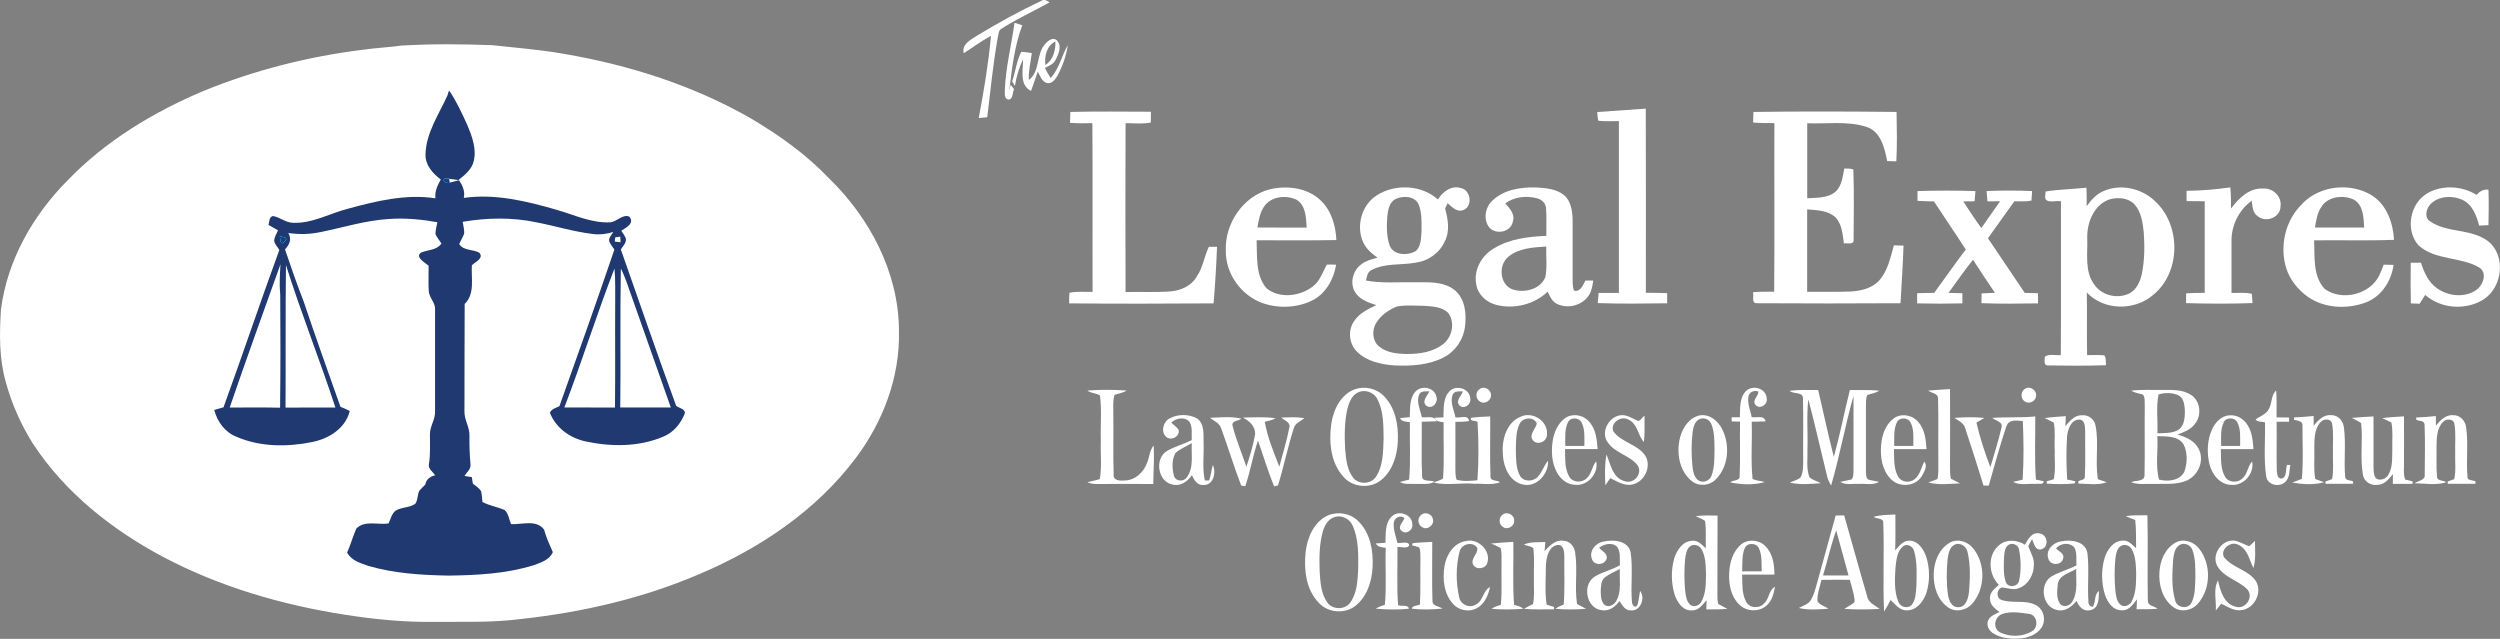<?xml version="1.0" encoding="UTF-8"?>
<svg id="Capa_2" data-name="Capa 2" xmlns="http://www.w3.org/2000/svg" viewBox="0 0 340.34 86.97">
  <rect x="0" y="0" width="340.34" height="86.97" fill="#808080" stroke="none"/>
  <defs>
    <style>
      .cls-1 {
        fill: #004a8c;
      }

      .cls-1, .cls-2, .cls-3 {
        stroke-width: 0px;
      }

      .cls-2 {
        fill: #203970;
      }

      .cls-3 {
        fill: #fff;
      }
    </style>
  </defs>
  <g id="Capa_1-2" data-name="Capa 1">
    <g>
      <g>
        <path class="cls-3" d="M141.75.13c-3,1.4-5.91,3.01-8.74,4.72-.85.57-2.12,1.15-1.81,2.4,1.23-.8,2.42-1.67,3.71-2.38-.35,3.76-.96,7.49-1.67,11.2.38-.03.78-.07,1.16-.11.43-3.63.8-7.26,1.43-10.86.12-.4.07-.96.51-1.19,2.09-1.36,4.38-2.37,6.55-3.59-.35-.21-.73-.51-1.13-.2Z"/>
        <path class="cls-3" d="M137.4,12.33c.36-3,.7-6.05,1.77-8.89-.36-.11-.71-.23-1.06-.34-.42,3.08-1.21,6.11-1.32,9.22.02.47-.11,1.19.56,1.24.61-.11.45-1,.71-1.41-.16-.2-.32-.4-.47-.61l-.19.79Z"/>
        <path class="cls-3" d="M143.03,10.61c-.29-.44-.55-.9-.78-1.36.55-.28,1.2-.53,1.47-1.13.41-.78.9-1.95.12-2.66-.5-.43-1.12.07-1.48.44-1.35,1.37-.72,3.83-2.3,4.99-.06-1.24.25-2.45.41-3.67-.48-.07-.96-.15-1.44-.16-.65,1.26-.78,2.7-1.24,4.02.12.21.25.41.38.61.19-1.25.56-2.48,1.11-3.63.01,1.46-.55,3.5,1.08,4.32.32-.87.61-1.75.92-2.63.32.57.53,1.31,1.21,1.55.69.18,1.15-.47,1.46-.98.7-1.29,1.2-2.7,1.41-4.16-.85,1.45-1.16,3.19-2.32,4.45ZM143.68,5.64c.03,1.2-.29,2.54-1.37,3.21-.13-1.23.18-2.62,1.37-3.21Z"/>
      </g>
      <path class="cls-3" d="M238.74,15.24c6.48-.09,12.97-.07,19.45,0,.04,2.24.09,4.48-.03,6.72-.42,0-.84-.02-1.25-.03-.35-1.79-.86-4.04-2.84-4.67-2.6-.82-5.36-.37-8.04-.48,0,3.4,0,6.8,0,10.21,1.3-.08,2.77,0,3.84-.88.89-.8.98-2.08,1.21-3.18.4.05.85-.03,1.23.16.11,3.19.05,6.4.03,9.59.04.7-.91.36-1.32.47-.17-1.24-.24-2.66-1.19-3.6-1.04-.92-2.5-.93-3.81-1.05,0,3.74,0,7.48,0,11.22,1.94-.02,3.89.04,5.83-.03,1.44-.07,3.01-.41,4.01-1.55,1.16-1.32,1.5-3.1,1.97-4.75.43.02.87.03,1.31.05-.09,2.61-.26,5.22-.41,7.84-6.52.04-13.03.04-19.55,0-.8.05-.38-1.02-.53-1.5.96-.08,1.92-.08,2.88-.06.07-7.65,0-15.31.03-22.96-.97,0-1.93,0-2.9-.08.01-.49.03-.98.05-1.47Z"/>
      <g>
        <path class="cls-3" d="M224.06,39.87c0-8.36.02-16.72-.01-25.08-2.2.15-4.41.32-6.61.46.03.4.05.8.15,1.19.93.1,1.86.04,2.8.05,0,7.8,0,15.59,0,23.39h-2.76c-.05.46-.09.92-.12,1.38,3.15.12,6.3.06,9.45.03,0-.46,0-.92,0-1.38-.97-.04-1.93-.05-2.9-.05Z"/>
        <path class="cls-3" d="M162.93,37.65c-.72,1.24-2.13,1.89-3.51,2.01-2.06.18-4.13.03-6.19.1-.03-7.66-.03-15.33,0-22.99,1.14-.01,2.3.14,3.43-.09.03-.49.02-.98.02-1.47-3.65-.01-7.31-.06-10.97.03-.02.49-.03.98-.04,1.48,1.01.08,2.03.07,3.04.05.06,7.65,0,15.3.03,22.96-1.05.03-2.12-.08-3.15.12-.05.48-.04.97-.04,1.45,6.55.06,13.11.04,19.66,0,.22-2.56.37-5.13.47-7.7-.37-.01-.74-.01-1.11,0-.64,1.31-.8,2.83-1.65,4.04Z"/>
        <path class="cls-3" d="M181.93,32.69c-.09-1.96-.67-4.02-2.14-5.41-1.8-1.73-4.57-2.06-6.92-1.51-3.64.93-6.15,4.67-5.99,8.37-.05,3.11,2.06,6.05,4.96,7.11,2.16.76,4.65.68,6.73-.31,1.89-.91,2.98-2.89,3.33-4.9-.42-.03-.84-.03-1.26-.02-.61,1.03-.93,2.29-1.97,3.01-1.72,1.33-4.52,1.65-6.25.21-1.54-1.78-1.25-4.34-1.35-6.53,3.62-.01,7.24.04,10.86-.03ZM171.17,30.97c.2-1.03.36-2.14,1.02-2.99.97-1.26,2.89-1.44,4.27-.81,1.33.75,1.33,2.47,1.43,3.81-2.24,0-4.48.01-6.72-.01Z"/>
        <path class="cls-3" d="M198.98,25.64c-1.33-.5-2.57.44-3.23,1.52-2.21-2.01-5.8-2.16-8.29-.59-2.08,1.3-2.89,4.17-1.89,6.39.4.9,1.17,1.57,1.96,2.12-.82.21-1.67.44-2.33,1-1.12.9-1.49,2.72-.59,3.89.66.89,1.75,1.24,2.76,1.57-1.14.54-2.37,1.12-3.06,2.23-.84,1.25-.65,3.05.42,4.1,1.33,1.34,3.31,1.75,5.13,1.88,2.27.1,4.66-.04,6.71-1.11,1.58-.82,2.67-2.44,2.87-4.2.22-1.73.02-3.8-1.44-4.97-1.58-1.23-3.69-1.03-5.57-1.04-2.16-.05-4.34.17-6.47-.24.13-.53.19-1.2.78-1.44,1.86-.97,4.03-.62,6.03-1,1.67-.23,3.2-1.3,3.9-2.86.74-1.41.46-3.04.06-4.5.09-.18.26-.55.34-.73.6.52,1.31,1.32,2.2.91,1.23-.53.96-2.6-.3-2.95ZM190.23,41.72c1.2-.23,2.43-.09,3.65-.09,1.13.09,2.44.12,3.28.98.94,1.27.56,3.24-.66,4.2-1.37,1.11-3.2,1.38-4.91,1.38-1.34-.01-2.8-.15-3.87-1.04-.92-.77-.97-2.2-.38-3.18.65-1.07,1.74-1.81,2.88-2.27ZM193.53,31.27c-.08.98,0,2.17-.78,2.9-1.09.65-3,.63-3.56-.72-.44-1.24-.42-2.59-.34-3.89.09-.89.24-1.98,1.11-2.46.99-.47,2.55-.45,3.13.64.48,1.1.44,2.34.43,3.52Z"/>
        <path class="cls-3" d="M214.27,39.57c-.19-.54-.18-1.12-.18-1.69.01-2.6,0-5.19,0-7.79-.01-1.24-.17-2.65-1.16-3.52-1.06-.86-2.51-.98-3.82-1.05-2.09-.06-4.4.29-5.96,1.81-.97.9-1.26,2.58-.4,3.64.92,1.06,2.98.61,3.21-.84.31-.98-.45-1.77-1.04-2.45,1.26-.9,2.91-1.08,4.38-.67.61.17,1.15.68,1.17,1.34.1,1.25.02,2.5.04,3.76-2.46.1-5.04.4-7.17,1.73-1.66.97-2.75,2.94-2.37,4.87.21,1.4,1.41,2.47,2.74,2.8,2.43.61,5.17-.06,6.99-1.81.28.62.57,1.32,1.22,1.65,1.48.76,3.51.24,4.4-1.18.39-.59.47-1.3.58-1.98-.36,0-.71,0-1.07,0-.34.61-.65,1.59-1.55,1.38ZM210.38,37.71c-.67,1.71-2.93,2.24-4.54,1.66-1.7-.7-1.87-3.28-.52-4.4,1.43-1.21,3.4-1.29,5.18-1.41-.04,1.38.15,2.79-.12,4.16Z"/>
      </g>
      <path class="cls-3" d="M278.49,26.07c1.83-.29,3.7-.32,5.55-.52.03.84.05,1.68.03,2.51.6-.81,1.29-1.61,2.24-2.02,2.33-1.07,5.23-.42,7.05,1.33,3.55,3.24,3.57,9.63-.18,12.73-2.51,2.24-6.75,2.22-9.09-.28.05,2.84-.02,5.69.04,8.53.78,0,1.56-.06,2.34.03.3.38.16.9.24,1.34-2.63.09-5.26.07-7.89.03-.67.05-.45-.82-.43-1.21.61-.39,1.45-.13,2.16-.2.05-6.98,0-13.96.02-20.94-.71-.15-2.29.44-2.14-.74l.05-.61ZM287.28,27.11c-2.19.68-3.19,3.16-3.13,5.3.08,2.12-.4,4.54.98,6.36,1.02,1.47,3.13,1.95,4.73,1.19,1.01-.52,1.5-1.64,1.73-2.7.37-1.86.39-3.78.25-5.66-.14-1.31-.34-2.74-1.24-3.76-.83-.9-2.19-1.02-3.32-.72Z"/>
      <g>
        <path class="cls-3" d="M297.66,25.98c2-.02,3.99-.19,5.97-.47.09.96.09,1.92.09,2.88,1.05-1.4,2.5-2.85,4.41-2.72,1.32-.08,2.53,1.09,2.33,2.44,0,1.5-1.98,2.25-3.08,1.34-.73-.45-.74-1.37-.83-2.12-1.71,1.2-2.76,3.29-2.76,5.38,0,2.39,0,4.78,0,7.17.92.03,1.86-.11,2.76.12.05.42.07.84.1,1.26-3.01.11-6.04.09-9.05.01,0-.45,0-.9.01-1.34.84-.05,1.68-.06,2.53-.06,0-4.16,0-8.31,0-12.47-.82,0-1.65,0-2.47-.02,0-.47,0-.94,0-1.42Z"/>
        <path class="cls-3" d="M313.47,27.68c2.4-2.44,6.51-2.86,9.41-1.09,2.04,1.28,2.91,3.76,3.03,6.06-3.62.14-7.25.02-10.88.07.11,2.2-.2,4.83,1.42,6.59,2.3,1.73,6.16.81,7.44-1.79.24-.48.42-.99.62-1.49.44,0,.89.01,1.34.03-.29,2.2-1.66,4.32-3.79,5.12-2.54.94-5.6.81-7.86-.76-1.35-.95-2.45-2.31-2.96-3.9-.95-3.05-.11-6.63,2.24-8.82ZM316.1,28.06c-.63.84-.78,1.91-.95,2.92,2.23.01,4.47,0,6.7,0-.09-1.33-.08-3.01-1.38-3.79-1.41-.68-3.42-.49-4.38.86Z"/>
        <path class="cls-3" d="M330.44,26.31c2.04-1.17,4.74-1.02,6.72.23.4-.5.94-.8,1.61-.72.05,1.61.04,3.22,0,4.83-.43.02-.85.04-1.27.06-.36-1.36-.91-2.88-2.29-3.51-1.45-.65-3.47-.53-4.5.79-.45.61-.65,1.66.09,2.13,2.36,1.64,5.62.96,7.92,2.72,2.49,1.97,1.96,6.35-.68,7.96-2.42,1.48-5.75,1.23-7.88-.65-.26.4-.52.8-.77,1.2-.4-.02-.8-.03-1.19-.05-.04-1.84-.03-3.68-.01-5.53.46-.01.92-.01,1.39-.01.42,1.31,1.01,2.66,2.17,3.47,1.54,1.12,3.89,1.36,5.46.17.88-.67,1.42-2.33.27-3-2.54-1.48-5.93-.94-8.21-2.98-1.87-2.04-1.21-5.73,1.17-7.1Z"/>
      </g>
      <path class="cls-3" d="M261.08,26.01c2.62-.08,5.24-.08,7.85,0-.04.47-.07.93-.12,1.39-.52,0-1.03.01-1.54.02.81,1.22,1.58,2.45,2.46,3.62.84-1.22,1.72-2.41,2.55-3.64-.58,0-1.15,0-1.72.01-.04-.47-.08-.93-.11-1.4,2.06-.09,4.13-.09,6.19,0-.02.43-.04.86-.08,1.29-.77.18-1.56.09-2.33.1-1.21,1.67-2.39,3.36-3.6,5.03,1.67,2.48,3.33,4.96,5.01,7.44.6.01,1.2.03,1.8.05,0,.46,0,.92.01,1.38-2.57.03-5.14.08-7.71-.03,0-.44.01-.89.03-1.33.6-.04,1.21-.06,1.81-.08-1-1.49-2.02-2.98-2.98-4.5-1.18,1.45-2.23,3.01-3.34,4.51.63.01,1.26.03,1.89.05,0,.46,0,.92,0,1.38-2.05.05-4.11.05-6.16,0,0-.46,0-.92,0-1.38.77-.03,1.54-.05,2.32-.05,1.44-1.97,2.83-3.96,4.3-5.9-1.41-2.2-2.9-4.36-4.33-6.55-.75-.02-1.5-.03-2.24-.08,0-.44,0-.89,0-1.33Z"/>
      <path class="cls-3" d="M201.44,52.95c.59-.43,1.5.04,1.53.76.12.78-.87,1.43-1.52.94-.61-.36-.61-1.33,0-1.7Z"/>
      <path class="cls-3" d="M275.77,52.88c.69-.36,1.58.33,1.4,1.09-.07.7-1.01,1.11-1.56.65-.61-.41-.51-1.43.15-1.74Z"/>
      <g>
        <path class="cls-3" d="M188.03,65.35c1.58-1.3,2.21-3.41,2.27-5.39.08-2.12-.34-4.45-1.88-6.02-.98-1.05-2.57-1.41-3.92-.97-1.94.68-2.97,2.76-3.26,4.69-.35,2.48-.11,5.33,1.66,7.26,1.25,1.45,3.65,1.65,5.12.43ZM183.44,55.6c.22-.82.57-1.72,1.36-2.14.94-.51,2.22-.1,2.7.86.87,1.65.83,3.58.86,5.39-.07,1.76-.04,3.69-1.05,5.21-.68,1.02-2.34,1.08-3.1.11-.86-1.11-.97-2.58-1.09-3.92-.09-1.83-.1-3.7.32-5.51Z"/>
        <path class="cls-3" d="M190.56,65.61c.65.39,1.44.23,2.16.27.85-.05,1.78.16,2.56-.29-.51-.29-1.66.08-1.68-.73-.13-2.48-.01-4.97-.05-7.45.68-.01,1.36-.03,2.04-.06-.32-.85-1.35-.44-2.03-.55-.2-.99-.75-2.02-.39-3.03.22-.61.92-.48,1.42-.5-.26.6-1.15,1.44-.36,2,.79.49,1.61-.53,1.31-1.29-.28-1.25-2.04-1.58-2.86-.66-.83.95-.7,2.3-.76,3.47-.45.04-.89.08-1.33.13.25.53.86.47,1.35.56-.06,2.6.13,5.22-.11,7.82-.43.09-.85.2-1.27.32Z"/>
        <path class="cls-3" d="M196.53,57.48c-.05,2.55.11,5.11-.08,7.65-.37.29-.87.36-1.28.57,1.83.43,3.73-.02,5.59.16,1.14-.05,2.36.22,3.45-.21-.37-.31-1.37-.11-1.3-.8-.11-2.72-.01-5.44-.04-8.16-.87.07-1.75.04-2.62.2-.16.52.65.33.9.54.15,2.64.17,5.31-.02,7.95-.94.09-1.91.18-2.83-.07-.21-.6-.16-1.25-.17-1.88.02-2,0-4,0-6,.62,0,1.24,0,1.86-.11-.12-.94-1.22-.37-1.85-.5-.2-.99-.75-2.04-.39-3.05.22-.6.91-.47,1.42-.49-.23.59-1.05,1.27-.49,1.91.65.61,1.66-.17,1.47-.97-.08-1.29-1.81-1.86-2.74-1.03-1,.91-.85,2.41-.91,3.63-.3.01-.88.03-1.18.04.17.55.72.55,1.2.63Z"/>
        <path class="cls-3" d="M235.55,65.67c1.52.31,3.21.4,4.71-.05-.55-.16-1.15-.17-1.67-.41-.27-2.58-.03-5.2-.12-7.8.63,0,1.25-.02,1.89-.05-.19-.89-1.25-.45-1.89-.58-.18-.93-.62-1.87-.44-2.82.13-.61.78-.86,1.33-.67.07.64-.82,1.12-.42,1.77.57.77,1.77.03,1.57-.83-.07-1.37-1.92-1.91-2.83-.98-.91.94-.77,2.35-.82,3.55-.38,0-.75,0-1.12.01v.56c.38,0,.76.02,1.14.03-.05,2.47.06,4.95-.05,7.42.05.67-.92.52-1.27.83Z"/>
        <path class="cls-3" d="M156.15,63.03c-.47,1.27-1.61,2.35-3.01,2.38-.63.05-1.65.06-1.53-.85-.1-2.76,0-5.53-.05-8.3.02-.84-.09-1.7.17-2.51.55-.18,1.15-.26,1.65-.58-1.78-.13-3.57-.14-5.35,0,.5.4,1.22.31,1.72.68.26,2.02.04,4.09.11,6.13-.07,1.74.17,3.51-.14,5.24-.55.19-1.13.27-1.69.42.42.2.88.26,1.33.25,2.55-.02,5.1-.01,7.64,0,.02-1.75.16-3.5.06-5.24-.59.67-.57,1.62-.92,2.4Z"/>
        <path class="cls-3" d="M243.66,65.7c1.38.33,2.82.18,4.22.08-.52-.28-1.13-.42-1.56-.83-.45-1.22-.21-2.56-.26-3.83.07-2.25-.14-4.52.12-6.76.91,3.49,1.71,7,2.56,10.5.1.44.32.84.54,1.25,1.17-4.03,1.91-8.18,3.05-12.22,0,3.38,0,6.75,0,10.13-.04.42.05.94-.3,1.26-.5.13-1.02.2-1.51.32.74.48,1.65.22,2.48.28.93-.08,1.97.23,2.82-.28-.51-.12-1.01-.18-1.5-.32-.37-.3-.25-.85-.3-1.27,0-2.87.01-5.75,0-8.62.01-.55-.03-1.11.18-1.62.55-.19,1.15-.25,1.63-.59-1.33-.13-2.67-.06-4-.08-.75,3.03-1.35,6.1-2.18,9.1-.77-3.02-1.42-6.07-2.13-9.1-1.3,0-2.6-.07-3.89.1.54.51,1.83.07,1.82,1.06.07,2.76,0,5.53.03,8.3-.03.82.06,1.72-.38,2.46-.41.35-.98.44-1.45.69Z"/>
        <path class="cls-3" d="M263.84,54.22c.08,2.88,0,5.76.04,8.63-.02.79.06,1.59-.13,2.37-.41.16-.83.32-1.24.46,1.41.39,2.9.18,4.33.12-.42-.22-.85-.4-1.25-.64-.13-.47-.11-.96-.12-1.44.02-3.59,0-7.17,0-10.75-1,.06-1.99.11-2.98.21.44.34,1.37.36,1.34,1.05Z"/>
        <path class="cls-3" d="M164.6,65.4c-.14,0-.43,0-.58.01-.37-1.69-.1-3.45-.17-5.16-.03-1.11.15-2.53-.88-3.28-1.12-.62-2.6-.62-3.73-.02-.88.45-1.26,1.83-.47,2.53.68.58,1.88-.05,1.69-.97-.27-.39-.67-.66-1.01-.97.65-.65,1.87-.86,2.51-.08.42.73.22,1.64.28,2.45-1.1.57-2.32.86-3.38,1.49-1.75,1.06-1.23,4.27.85,4.58,1.06.24,1.98-.48,2.55-1.29.3.61.69,1.38,1.5,1.33,1.41.13,1.86-1.68,1.35-2.72-.19.7-.28,1.42-.5,2.11ZM161.56,64.99c-.43.63-1.52.57-1.74-.21-.26-.99-.32-2.16.19-3.09.63-.61,1.5-.91,2.24-1.36-.11,1.54.32,3.33-.69,4.65Z"/>
        <path class="cls-3" d="M207.33,65.96c1.87.43,3.51-1.46,3.42-3.24-.55.66-.81,1.51-1.37,2.16-.64.73-2,.76-2.48-.15-.57-1.11-.51-2.41-.54-3.62.04-1.13,0-2.32.49-3.36.39-.94,1.98-1.1,2.37-.08-.19.76-1.2,1.63-.45,2.36.69.62,1.85.03,1.83-.88.17-1.83-1.98-3.21-3.61-2.41-2,.84-2.58,3.29-2.39,5.25.1,1.65.95,3.61,2.73,3.97Z"/>
        <path class="cls-3" d="M214.56,66.01c1.63.11,3.1-1.62,2.74-3.2-.6.67-.6,1.71-1.31,2.31-.64.64-1.87.59-2.35-.21-.67-1.14-.54-2.51-.58-3.78,1.48,0,2.95,0,4.43,0-.09-1.25-.21-2.6-1.05-3.61-.78-1.04-2.42-1.35-3.46-.53-.92.71-1.4,1.85-1.59,2.96-.23,1.44-.16,3.01.54,4.32.5.98,1.5,1.77,2.64,1.73ZM213.45,57.49c.34-.73,1.51-.67,1.86.02.5.98.37,2.13.38,3.2-.87,0-1.73,0-2.6,0,.01-1.07-.11-2.21.35-3.21Z"/>
        <path class="cls-3" d="M219.67,58.8c-.6-1.15,1.02-2.31,2.04-1.66,1.26.57,1.24,2.13,2.09,3.05.12-1.19.08-2.39.08-3.59-.36.19-.62.96-1.09.6-.71-.3-1.42-.8-2.22-.66-1.6.22-2.71,2.34-1.69,3.69,1,1.47,2.99,1.75,4.07,3.13.72,1.14-.56,2.61-1.79,2.14-1.64-.44-1.89-2.3-2.46-3.63-.26,1.38-.22,2.79-.15,4.19.22-.32.44-.65.66-.97.95.45,1.94,1.13,3.05.86,1.64-.37,2.62-2.47,1.72-3.92-1.04-1.55-3.19-1.77-4.29-3.24Z"/>
        <path class="cls-3" d="M230.3,65.49c.96.78,2.46.65,3.3-.25,1.74-1.75,1.93-4.66.86-6.8-.6-1.25-2.01-2.31-3.44-1.79-1.36.52-2.14,1.95-2.4,3.32-.36,1.94.07,4.23,1.69,5.52ZM230.43,58.8c.1-.62.24-1.33.82-1.69.59-.34,1.41-.08,1.69.54.48,1.09.44,2.31.47,3.47-.02,1.21.02,2.45-.4,3.61-.23.7-1.1,1.08-1.75.7-.66-.41-.77-1.27-.86-1.97-.15-1.55-.16-3.11.03-4.66Z"/>
        <path class="cls-3" d="M261.59,64.87c.33-.58.9-1.43.36-2.04-.4.83-.56,1.86-1.35,2.44-.66.51-1.74.38-2.18-.35-.66-1.14-.54-2.51-.58-3.78,1.48,0,2.95,0,4.43,0-.09-1.32-.24-2.76-1.19-3.77-.81-.92-2.34-1.14-3.32-.38-1.09.84-1.56,2.25-1.67,3.57-.14,1.59.1,3.37,1.25,4.58,1.09,1.25,3.35,1.16,4.25-.27ZM258.25,57.46c.36-.69,1.49-.64,1.84.04.51.98.37,2.14.38,3.21-.87,0-1.73,0-2.6,0,.02-1.08-.11-2.24.37-3.24Z"/>
        <path class="cls-3" d="M279.73,61.13c-.06,1.36.15,2.76-.14,4.11-.32.09-.64.19-.95.28,0,.08,0,.24,0,.32,1.27.07,2.55.12,3.82-.04.01-.07.04-.2.05-.27-.36-.11-.73-.19-1.09-.24-.13-1.95-.14-3.91-.02-5.86.09-.96.55-2.38,1.75-2.31.78.14.67,1.12.72,1.72-.03,2.02.06,4.04-.05,6.05.04.47-.6.43-.88.64,0,.07.01.22.01.3,1.27.02,2.63.27,3.85-.18-.41-.13-.81-.27-1.2-.42-.4-2.4.15-4.89-.32-7.28-.14-.88-.98-1.51-1.87-1.42-.99-.03-1.65.8-2.23,1.48.02-.45.03-.91.05-1.36-.96.08-1.93.13-2.89.26.41.22.83.39,1.24.61.26,1.18.08,2.4.13,3.6Z"/>
        <path class="cls-3" d="M174.43,56.85c.43.38,1.31.65,1.09,1.39-.35,1.79-.9,3.53-1.36,5.29-.77-2-1.62-4-1.98-6.11.5-.12,1.03-.22,1.48-.48-1.48-.22-2.97-.12-4.46-.09.89.45,1.71,1.19,1.67,2.27-.27,1.5-.71,2.97-1.19,4.42-.63-1.87-1.41-3.69-1.89-5.6-.16-.69.86-.63,1.21-.95-1.41-.33-2.86-.16-4.28-.11.55.43,1.31.71,1.53,1.45.95,2.57,1.73,5.21,2.72,7.77.14.02.42.06.56.09.68-2.04,1.05-4.17,1.72-6.21.75,2.07,1.36,4.2,2.21,6.23.13-.03.39-.1.52-.13.8-2.57,1.33-5.22,2.15-7.79.2-.7.94-.94,1.45-1.37-1.04-.17-2.1-.11-3.14-.07Z"/>
        <path class="cls-3" d="M273.17,58.01c.3-.97,1.44-.76,2.21-.68.11,2.65.15,5.32-.03,7.97-.44.09-.87.19-1.3.3.93.52,2.06.2,3.08.28.34-.1,1.09.19,1.09-.36-.36-.08-.71-.16-1.06-.23-.21-2.86-.06-5.73-.09-8.6-1.95.2-3.9.06-5.85.2.47.41,1.54.55,1.24,1.37-.4,1.8-1,3.56-1.5,5.34-.76-1.98-1.42-4.01-1.9-6.07.36-.21.73-.41,1.08-.64-1.35-.13-2.72-.1-4.08,0,.56.38,1.28.68,1.47,1.4.86,2.6,1.7,5.2,2.5,7.82.18,0,.53,0,.71,0,.78-2.71,1.51-5.44,2.41-8.11Z"/>
        <path class="cls-3" d="M297.92,65.3c1.46-.78,2.19-2.74,1.38-4.23-.57-1.09-1.75-1.6-2.87-1.91.85-.32,1.76-.65,2.34-1.4,1-1.15.82-3.19-.51-4.01-1.07-.7-2.4-.67-3.63-.67-1.5.03-3-.07-4.49.1.48.32,1.06.37,1.6.54.34.47.19,1.11.24,1.66-.04,3.07.03,6.15-.03,9.22.07,1-1.22.77-1.82,1.04.97.4,2.05.19,3.07.24,1.57-.05,3.27.18,4.72-.57ZM293.85,53.7c.88-.27,1.87-.26,2.71.11.76.4.85,1.38.88,2.14,0,.88-.06,1.96-.83,2.53-.86.56-1.94.45-2.91.51.08-1.77-.2-3.57.16-5.31ZM293.69,59.37c1.24.06,2.87-.07,3.6,1.17.53,1.12.49,2.48.09,3.64-.57,1.27-2.27,1.42-3.45,1.11-.53-1.9-.11-3.96-.24-5.92Z"/>
        <path class="cls-3" d="M310.48,65.15c-.51-.11-.48-.74-.53-1.14-.05-2.2.01-4.4-.02-6.59.56,0,1.13-.01,1.69-.01,0-.14,0-.43,0-.57-.57,0-1.13-.01-1.7-.02,0-1.21.04-2.43-.05-3.65-.71.61-.53,1.66-.96,2.43-.34.79-1.22,1.04-1.85,1.51.31.37.85.27,1.29.38.05,2.45-.2,4.93.16,7.36.16,1.23,1.86,1.54,2.64.72.58-.6.51-1.51.64-2.28h-.46c-.19.61.05,1.82-.85,1.87Z"/>
        <path class="cls-3" d="M303.82,66.01c1.65.13,3.12-1.6,2.77-3.19-.62.66-.61,1.73-1.33,2.32-.65.64-1.87.58-2.35-.24-.66-1.13-.53-2.51-.57-3.76,1.48,0,2.95,0,4.44,0-.1-1.13-.17-2.33-.82-3.29-.5-.82-1.43-1.39-2.4-1.31-1.12.02-1.97.94-2.41,1.89-.69,1.5-.74,3.26-.34,4.84.36,1.38,1.48,2.77,3.02,2.74ZM302.73,57.48c.34-.72,1.5-.67,1.85.01.51.98.37,2.14.38,3.22-.86-.01-1.73-.01-2.58,0,0-1.07-.13-2.22.35-3.22Z"/>
        <path class="cls-3" d="M319.26,64.88c-.19-2.2.12-4.42-.16-6.61-.07-.91-.78-1.79-1.75-1.75-1.04-.11-1.78.72-2.38,1.43,0-.44,0-.88,0-1.32-.89.09-1.78.16-2.67.2v.31c.45.15,1.24.14,1.15.83-.01,2.4.14,4.83-.09,7.22-.43.19-.88.33-1.31.51,1.42.23,2.95.35,4.34-.05-.4-.14-.8-.29-1.2-.44-.25-1.35-.07-2.73-.13-4.09.02-1.25-.05-2.7.88-3.68.41-.46,1.41-.48,1.54.23.24,1.32.07,2.68.12,4.01-.04,1.18.12,2.38-.12,3.54-.22.08-.67.25-.9.33v.31c1.25,0,2.51,0,3.77,0v-.32c-.35-.2-1.11-.07-1.09-.66Z"/>
        <path class="cls-3" d="M335.91,64.87c-.19-2.2.13-4.43-.17-6.62-.08-.9-.79-1.76-1.75-1.72-1.03-.12-1.77.71-2.38,1.4,0-.43,0-.86,0-1.29-.89.1-1.78.16-2.68.2l.02.31c.36.19,1.11.08,1.12.65.09,2.26.04,4.52.02,6.78.12.82-.88.85-1.39,1.21,1.43.02,2.94.31,4.33-.14-.38-.3-1.3-.13-1.27-.79-.12-1.34-.03-2.68-.06-4.02.02-1.17.01-2.51.88-3.4.41-.47,1.41-.47,1.55.25.23,1.32.07,2.67.11,4-.04,1.18.13,2.38-.13,3.54-.22.08-.67.24-.89.32v.31c1.26,0,2.52,0,3.78,0v-.33c-.37-.19-1.13-.07-1.1-.67Z"/>
        <path class="cls-3" d="M327.27,63.71c0-2.35.02-4.69,0-7.03-.99.07-1.98.11-2.97.24.41.21.84.38,1.25.6.25,1.18.09,2.4.13,3.6-.04,1.18.09,2.47-.55,3.53-.32.57-1.17.88-1.71.44-.32-.49-.28-1.1-.3-1.66,0-2.25,0-4.49,0-6.74-.99.06-1.98.11-2.96.2.42.23.87.43,1.27.7.27,2.32-.16,4.69.24,7,.12.94,1.05,1.55,1.97,1.42.95.01,1.57-.81,2.13-1.46-.01.44-.03.88-.02,1.32.9,0,1.79,0,2.69,0v-.34c-.25-.06-.76-.19-1.01-.25-.2-.5-.17-1.05-.18-1.57Z"/>
        <path class="cls-3" d="M180.79,70.16c-1.92.87-2.84,3.04-3.05,5.03-.25,2.38.05,5.06,1.78,6.86,1.25,1.38,3.55,1.58,5.01.42,1.58-1.25,2.24-3.34,2.33-5.29.11-2.2-.31-4.62-1.94-6.22-1.05-1.07-2.75-1.38-4.13-.8ZM184.9,77.48c-.09,1.56-.14,3.27-1.1,4.58-.73.98-2.38.97-3.09-.02-.89-1.23-.96-2.82-1.06-4.28-.05-1.81-.06-3.67.44-5.43.24-.79.69-1.63,1.52-1.91,1.03-.39,2.19.23,2.58,1.23.78,1.83.73,3.88.71,5.83Z"/>
        <path class="cls-3" d="M190.79,72.25c.57.59,1.56-.05,1.48-.8.05-1.38-1.79-2.07-2.76-1.18-1,.91-.84,2.39-.9,3.62-.44.02-.88.05-1.31.09.26.54.84.51,1.35.6-.09,2.58.12,5.18-.12,7.75-.43.14-.86.28-1.24.53,1.49.13,3.01.17,4.5.01-.05-.61-1.05-.28-1.46-.48-.2-2.63-.05-5.28-.09-7.91.49-.09,1.26.26,1.58-.18v-.21c-.31-.44-1.09-.09-1.58-.18-.2-.9-.59-1.8-.5-2.73.06-.68.91-1.15,1.45-.64-.18.55-.97,1.14-.42,1.71Z"/>
        <path class="cls-3" d="M193.4,70.16c-.47.43-.38,1.31.21,1.6.7.51,1.74-.35,1.44-1.15-.16-.71-1.15-1-1.64-.45Z"/>
        <path class="cls-3" d="M204.58,70.05c-.56.37-.58,1.29,0,1.66.59.51,1.62-.06,1.55-.82.06-.77-.94-1.32-1.55-.84Z"/>
        <path class="cls-3" d="M233.8,80.65c.02-3.49,0-6.98.02-10.46-1-.03-1.99-.04-2.98.07.42.24.91.36,1.28.67.19,1.23.05,2.48.11,3.72-.54-.46-1.08-1.15-1.88-1.03-1.28.06-2.07,1.27-2.42,2.37-.46,1.63-.44,3.4.07,5.02.34,1.01,1.12,2.16,2.33,2.09.92.03,1.46-.8,2-1.4-.02.42-.03.84-.04,1.26.96,0,1.91.01,2.87-.07-.42-.24-.85-.43-1.26-.68-.12-.51-.1-1.04-.1-1.56ZM231.6,81.95c-.28.49-.97.76-1.46.41-.59-.49-.65-1.32-.74-2.03-.12-1.42-.13-2.84.01-4.26.09-.61.17-1.34.72-1.73.49-.32,1.2-.11,1.49.39.59,1,.58,2.21.63,3.34-.02,1.3.01,2.71-.65,3.88Z"/>
        <path class="cls-3" d="M259.91,73.61c-.87-.03-1.39.76-1.91,1.32.06-1.63.03-3.26.03-4.89-.99.07-2.01.02-2.96.33.37.3,1.37.12,1.31.81.15,4.02-.07,8.05.11,12.07.33-.51.62-1.04.89-1.58.63.6,1.25,1.46,2.22,1.42,1.34,0,2.26-1.21,2.65-2.37.5-1.6.48-3.38-.04-4.97-.36-1.02-1.11-2.16-2.32-2.15ZM260.89,79.78c-.09.88-.05,1.9-.68,2.61-.56.54-1.55.22-1.79-.49-.59-1.49-.46-3.15-.37-4.72.12-.99.22-2.17,1.06-2.83.59-.42,1.33.07,1.48.7.43,1.54.34,3.16.3,4.73Z"/>
        <path class="cls-3" d="M292.4,81.8c-.09-3.88.04-7.77-.06-11.65-.98,0-1.97-.03-2.95.11.42.2.84.37,1.29.52.15,1.28.09,2.57.12,3.85-.54-.46-1.08-1.15-1.88-1.03-1.27.07-2.06,1.26-2.41,2.36-.47,1.62-.45,3.4.05,5.01.34,1.02,1.12,2.18,2.34,2.11.96.04,1.5-.83,2.02-1.49-.02.45-.04.9-.06,1.35.96,0,1.92.01,2.87-.07-.43-.36-1.36-.38-1.32-1.08ZM290.17,81.94c-.28.5-1,.77-1.48.4-.58-.49-.63-1.31-.72-2.01-.12-1.42-.13-2.85.01-4.27.08-.61.17-1.33.71-1.71.5-.33,1.21-.12,1.5.39.58,1,.57,2.2.62,3.32-.02,1.3.01,2.7-.64,3.87Z"/>
        <path class="cls-3" d="M254.19,81.18c-1.08-3.66-2.08-7.35-3.13-11.02-.39,0-.78.01-1.16.02-.84,3.1-1.72,6.19-2.56,9.29-.21.74-.4,1.5-.79,2.17-.33.63-1.09.79-1.66,1.13,1.31.32,2.68.18,4.02.1-.48-.37-1.23-.49-1.5-1.06-.03-.98.34-1.92.56-2.87,1.28-.02,2.57-.02,3.86-.01.18.67.38,1.33.53,2.01.01.37.32.95-.09,1.21-.39.26-.8.49-1.19.74,1.6.11,3.21.09,4.81,0-.65-.49-1.54-.82-1.71-1.71ZM248.18,78.34c.62-2.04,1.07-4.13,1.79-6.13.58,2.04,1.11,4.09,1.68,6.13-1.16,0-2.31,0-3.47,0Z"/>
        <path class="cls-3" d="M277.11,82.36c-1.47-.77-3.22-.13-4.73-.73-.68-.32-.54-1.48.17-1.66.76.07,1.54.42,2.29.1,1.29-.45,2.04-1.84,2.04-3.16.08-.93-.47-1.72-.76-2.56.15-.33.34-.64.52-.95.24.55.42,1.6,1.26,1.38,1.07-.28.86-1.99-.19-2.15-1.05-.28-1.64.76-2.04,1.53-1.05-.67-2.51-.8-3.51.05-1.63,1.32-1.48,4-.04,5.41-.55.5-1.29,1.03-1.21,1.87-.04.85.69,1.38,1.29,1.83-.56.29-1.26.51-1.54,1.13-.28.64.08,1.37.63,1.73,1.03.7,2.34.81,3.55.75,1.16-.06,2.42-.48,3.09-1.5.67-1.02.28-2.55-.83-3.09ZM272.81,76.05c.07-.65.02-1.53.68-1.91.56-.28,1.3.07,1.38.71.26,1.36.3,2.8.01,4.16-.12.88-1.48,1.08-1.81.25-.36-1.02-.28-2.14-.26-3.2ZM276.67,85.91c-1.29.81-3.08.84-4.42.16-1.04-.57-.7-2.16.36-2.49,1.16-.4,2.45-.17,3.65,0,1.09.15,1.3,1.77.41,2.33Z"/>
        <path class="cls-3" d="M195.01,81.79c-.09-2.67-.01-5.35-.03-8.02-.89.06-1.79.07-2.67.18-.02.07-.06.22-.08.28.32.09.63.19.96.28.23.47.15,1.02.18,1.54-.04,2.08.05,4.17-.07,6.25-.35.19-1,.09-1.11.56,1.39.17,2.79.12,4.18-.01-.46-.34-1.41-.32-1.35-1.06Z"/>
        <path class="cls-3" d="M200.95,82.28c-.86.58-2.1.05-2.3-.96-.46-2.02-.46-4.19.04-6.2.22-1.07,1.87-1.5,2.43-.5.09.8-.97,1.44-.57,2.25.42.77,1.71.58,1.93-.26.51-1.62-1.21-3.32-2.84-2.97-1.69.21-2.74,1.86-2.99,3.42-.28,1.75-.1,3.77,1.15,5.14.85.97,2.45,1.22,3.51.43.9-.62,1.31-1.69,1.54-2.72-.97.49-.92,1.87-1.9,2.37Z"/>
        <path class="cls-3" d="M206.03,73.77c-1.01.07-2.02.11-3.03.22.43.21.87.38,1.29.61.19.76.1,1.55.12,2.32-.04,1.8.08,3.61-.09,5.41-.44.14-.89.29-1.27.55,1.44.12,2.89.11,4.32,0-.35-.32-.82-.41-1.25-.54-.22-2.85-.05-5.72-.1-8.57Z"/>
        <path class="cls-3" d="M214.43,75.2c-.11-.81-.73-1.58-1.6-1.58-1.09-.18-1.89.71-2.56,1.41.03-.31.08-.94.1-1.25-.96.08-2-.07-2.9.35.39.21.95.18,1.27.51.18,1.42.04,2.84.08,4.27-.03,1.1.11,2.23-.12,3.32-.41.23-.84.42-1.25.65,1.37.13,2.74.06,4.11.07v-.33c-.35-.09-.68-.2-1.01-.31-.26-1.77-.1-3.58-.1-5.37.07-1.02.33-2.49,1.52-2.74.91-.16,1,.94.99,1.58-.02,2.17.08,4.34-.08,6.51-.4.16-.79.34-1.14.59,1.39.12,2.78.11,4.18,0-.41-.23-.83-.42-1.23-.66-.35-2.31.11-4.7-.26-7.02Z"/>
        <path class="cls-3" d="M222.97,82.21c-.23.72-.78.29-.8-.25-.2-2.24.15-4.52-.18-6.76-.34-1.63-2.38-1.78-3.71-1.47-1.08.18-2.02,1.34-1.54,2.43.32.86,1.69.8,1.97-.07.2-.74-.63-1.06-1.02-1.52.69-.52,1.78-.8,2.47-.12.51.71.29,1.67.38,2.49-1.12.65-2.42.91-3.51,1.6-1.65,1.13-1.08,4.24.97,4.52,1.02.21,1.91-.45,2.47-1.24.38.55.74,1.31,1.53,1.27,1.33.18,2.04-1.73,1.27-2.64-.11.58-.16,1.18-.31,1.75ZM220.03,81.81c-.29.57-1.11.98-1.64.49-.49-.51-.46-1.29-.47-1.94.04-.61.04-1.36.57-1.77.62-.46,1.35-.77,2.03-1.13-.08,1.45.26,3.04-.49,4.36Z"/>
        <path class="cls-3" d="M240.16,82.15c-.65.73-1.99.67-2.45-.23-.61-1.13-.5-2.47-.54-3.7,1.46,0,2.93,0,4.39,0,0-1.36-.21-2.84-1.21-3.85-.83-.89-2.36-1.04-3.31-.26-1.15.96-1.59,2.51-1.64,3.96-.06,1.49.24,3.13,1.35,4.21,1,1.04,2.88,1.09,3.88.02.65-.64.85-1.56,1.01-2.42-.88.45-.76,1.65-1.48,2.25ZM237.52,74.65c.31-.84,1.66-.77,1.96.05.42.97.31,2.05.35,3.08h-2.66c.05-1.04-.06-2.14.34-3.13Z"/>
        <path class="cls-3" d="M265.47,73.86c-1.49.82-2.18,2.6-2.22,4.22-.07,1.74.52,3.67,2.04,4.66,1.05.68,2.5.32,3.26-.63,1.72-2.02,1.76-5.3.13-7.38-.71-.98-2.1-1.46-3.21-.88ZM268.04,80.62c-.09.86-.43,2.11-1.52,2.04-.88-.01-1.22-.97-1.33-1.7-.23-1.6-.2-3.24-.05-4.85.11-.7.22-1.57.92-1.94.8-.41,1.68.24,1.81,1.05.41,1.76.32,3.61.18,5.4Z"/>
        <path class="cls-3" d="M284.9,82.62c-.44-.09-.63-.36-.59-.8-.16-2.17.13-4.35-.14-6.51-.25-1.64-2.24-1.89-3.58-1.61-1.09.14-2.14,1.2-1.74,2.35.23.96,1.79.97,2.01,0,.25-.7-.6-.98-.96-1.38.58-.75,1.84-.88,2.48-.15.42.73.24,1.64.3,2.45-1.11.58-2.35.88-3.42,1.52-1.68,1.05-1.24,4.11.73,4.54,1.1.31,2.06-.44,2.72-1.23.26.78.94,1.5,1.84,1.27,1.21-.21,1.18-1.67,1.19-2.62-.7.51-.38,1.51-.84,2.16ZM282.11,81.91c-.32.56-1.19.86-1.66.3-.53-.78-.4-1.79-.31-2.68.16-1.26,1.62-1.5,2.51-2.09-.07,1.48.29,3.14-.55,4.47Z"/>
        <path class="cls-3" d="M296.17,73.87c-1.4.77-2.09,2.41-2.19,3.94-.14,1.75.38,3.72,1.85,4.81,1.05.82,2.64.51,3.45-.52,1.71-2.02,1.74-5.29.13-7.37-.72-.98-2.12-1.47-3.23-.87ZM298.35,82.04c-.46.94-1.98.73-2.22-.27-.55-1.83-.4-3.79-.28-5.67.11-.7.22-1.57.92-1.94.63-.32,1.44.02,1.68.67.47,1.21.4,2.53.42,3.8-.05,1.14,0,2.36-.52,3.4Z"/>
        <path class="cls-3" d="M302.82,75.95c-.68-1.07.78-2.32,1.83-1.81,1.31.52,1.56,2.07,2.12,3.2.36-1.2.21-2.47.21-3.71-.26.25-.52.51-.79.74-.7-.25-1.33-.69-2.08-.78-1.72-.13-3.13,2.03-2.22,3.53.92,1.53,2.86,1.89,4.05,3.12.92,1.04-.24,2.77-1.56,2.36-1.63-.36-2.11-2.18-2.43-3.59-.68,1.22-.2,2.76-.3,4.1.25-.31.49-.62.75-.93.89.45,1.83,1.08,2.89.86,1.68-.31,2.71-2.42,1.83-3.91-1.02-1.54-3.12-1.79-4.27-3.19Z"/>
      </g>
      <ellipse class="cls-3" cx="61.2" cy="45.35" rx="60.25" ry="37.99"/>
      <g>
        <path class="cls-3" d="M54.77,6.2c4.07-.24,8.16-.2,12.24-.05,3.24.35,6.49.61,9.7,1.17,8.97,1.53,17.8,4.34,25.7,8.91,3.75,2.24,7.35,4.8,10.38,7.98,5.61,5.42,9.58,12.92,9.59,20.84.16,6.26-2.17,12.39-5.91,17.35-5.39,7.15-13.07,12.29-21.25,15.75-7.68,3.3-15.92,5.2-24.21,6.11-4,.53-8.04.36-12.06.4-3.99.05-7.97-.35-11.91-.96-8.63-1.34-17.15-3.81-24.88-7.91-6.94-3.69-13.33-8.75-17.67-15.38-1.63-2.59-2.89-5.41-3.69-8.36-.93-3.21-.88-6.6-.67-9.91.85-6.69,4.35-12.83,9.06-17.57,5.17-5.38,11.68-9.3,18.52-12.19,6.94-2.83,14.27-4.69,21.71-5.61,1.78-.25,3.57-.33,5.35-.58ZM49.15,8.61c-10.17,1.29-20.23,4.34-29.05,9.63-5.18,3.14-9.96,7.12-13.41,12.14-3.22,4.59-5.14,10.18-4.96,15.82.23,6.88,3.55,13.35,8.22,18.29,7.04,7.46,16.52,12.16,26.24,15.05,8.08,2.31,16.5,3.57,24.9,3.4,1.87,0,3.74.04,5.61-.07,11.21-.72,22.44-3.3,32.44-8.53,6.52-3.44,12.59-8.07,16.76-14.22,3.63-5.36,5.57-12.08,4.42-18.53-1.02-6.38-4.6-12.11-9.19-16.55-6.75-6.55-15.4-10.82-24.33-13.54-8.3-2.5-16.99-3.65-25.65-3.71v-.05c-4.01,0-8.04.24-12,.89Z"/>
        <path class="cls-1" d="M61.24,24.85c-.36.26-1.28-.33-.61-.57.13.01.38.04.5.06.03.13.09.38.11.51Z"/>
        <path class="cls-1" d="M38.09,32.13c.28.17.9.06.88.52-.11.12-.35.36-.47.48-.45-.14-.31-.65-.41-1Z"/>
        <path class="cls-3" d="M38.17,36.01c-.08,1.38-.17,2.76-.03,4.14.04,5.12.05,10.24-.02,15.35-2.29-.05-4.57-.02-6.86-.02,2.23-6.51,4.58-12.99,6.9-19.47Z"/>
        <path class="cls-3" d="M38.93,36.08c2.05,6.53,4.61,12.89,6.73,19.4-2.26,0-4.52,0-6.79.01.04-6.47-.02-12.94.06-19.41Z"/>
        <path class="cls-3" d="M84.52,36.53c.59,1.17.98,2.43,1.42,3.65,1.77,5.1,3.62,10.18,5.39,15.28-2.29.01-4.59,0-6.88,0,.08-6.31-.05-12.63.08-18.94Z"/>
        <path class="cls-3" d="M76.83,55.47c2.4-6.26,4.39-12.66,6.82-18.91.16,1.58.09,3.16.1,4.75-.03,4.72.03,9.45-.03,14.17-2.3-.01-4.6-.01-6.89-.01Z"/>
        <path class="cls-2" d="M61.19,12.38c.98,1.48,1.73,3.09,2.45,4.7.64,1.52,1.26,3.21.85,4.87-.27,1.12-1.21,1.86-2.07,2.56-.43-.05-.86-.11-1.29-.17-.13-.01-.38-.04-.5-.06-.67.24.26.82.61.57l.2-.04c.35-.09.7-.18,1.05-.28.48.72.85,1.52.65,2.41,4.27-.6,8.55.44,12.63,1.62,2.39.69,4.73,1.82,7.27,1.71.92-.05,1.73-1.17,2.63-.78.77.91-.43,1.5-1.09,1.92.22.33.45.65.61,1.02.15.61-.4,1.06-.67,1.53,2.49,7.1,4.95,14.22,7.53,21.29.38.31,1.17.38,1.2.96-.52,1.41-1.55,2.68-2.97,3.24-3.32,1.41-7.09,1.39-10.57.64-2.13-.46-4.04-1.84-4.85-3.9.22-.54.84-.65,1.3-.9,2.53-7.09,5.06-14.18,7.48-21.31-.23-.34-.48-.66-.66-1.02-.23-.53.28-.96.51-1.38-.89.27-1.82.4-2.75.28-2.62-.31-5.15-1.1-7.74-1.6-3.29-.69-6.71-.63-10.01-.06.08.53.24,1.07.2,1.61-.18.49-.48.94-.67,1.43.61.92,1.87.67,2.74,1.17.65.76-.56,1.24-1.02,1.7-.12,1.78.46,3.87-.98,5.27-.03,4.86-.01,9.73-.03,14.59-.05,1.2.76,2.23.68,3.44-.02,1.26.03,2.52.14,3.77.11.66-.51,1.11-.82,1.61.34.05.67.11,1.01.17.04.3.09.59.13.88.39.33.88.59,1.13,1.05.11.47.13.96.18,1.45.95.5,2.02.67,3.01,1.08.54.49.61,1.28.88,1.93,1.48.09,3.45-.67,4.5.75.29,1.07.75,2.06,1.19,3.06-.41,1.04-1.61,1.42-2.58,1.78-3.76,1.17-7.73,1.37-11.64,1.42-3.67-.07-7.38-.29-10.92-1.33-1.06-.36-2.31-.74-2.86-1.81.47-1.05.78-2.18,1.24-3.24,1.11-1.2,2.96-.49,4.4-.72.27-.59.42-1.29.93-1.72.82-.53,1.93-.38,2.72-.97.35-.52.26-1.2.53-1.75.25-.31.54-.57.82-.85.12-.73.67-1.1,1.35-1.27-.34-.48-1.01-.89-.85-1.56.21-1.33.13-2.68.13-4.02-.01-1.1.76-2.03.7-3.14,0-4.6,0-9.21,0-13.81.07-.95-.79-1.62-.86-2.53-.07-1.15,0-2.31-.02-3.47-.48-.42-1.93-1.18-1-1.8.94-.37,2.11-.3,2.75-1.22-.28-.42-.61-.82-.82-1.29.02-.55.16-1.07.26-1.61-2.2-.39-4.45-.6-6.68-.43-3.13.2-6.13,1.15-9.19,1.77-1.45.31-2.95.35-4.42.13.5.82.16,1.61-.45,2.23.8,2.39,1.64,4.77,2.55,7.12,1.6,4.79,3.32,9.54,5,14.31.43.18.86.35,1.27.57-.59,2.4-2.89,3.8-5.18,4.24-3.38.68-7.07.66-10.27-.74-1.55-.61-2.6-2.06-3-3.64.42-.12.84-.24,1.26-.36,2.59-7.12,5-14.31,7.6-21.42-.25-.42-.64-.78-.71-1.28.05-.5.33-.94.53-1.39-.43-.24-.87-.49-1.3-.74.15-.42.05-1.08.61-1.21.96.16,1.74.92,2.74.92,2.63.12,4.98-1.28,7.46-1.91,3.86-1.05,7.9-2.04,11.92-1.42-.11-.93.28-1.78.73-2.56-1.11-.83-2.15-1.99-2.08-3.47.09-2.92,1.83-5.41,2.99-7.99.05-.14.13-.42.18-.57ZM38.09,32.13c.1.35-.04.86.41,1,.12-.12.35-.36.47-.48.02-.46-.6-.35-.88-.52ZM83.76,32.31c-.02.15-.05.44-.07.58.2.02.59.07.79.09-.01-.19-.03-.57-.04-.76-.17.02-.51.07-.68.09ZM38.17,36.01c-2.32,6.48-4.67,12.96-6.9,19.47,2.29,0,4.57-.03,6.86.02.06-5.12.06-10.24.02-15.35-.14-1.38-.05-2.76.03-4.14ZM38.93,36.08c-.08,6.47-.02,12.94-.06,19.41,2.26-.02,4.52,0,6.79-.01-2.12-6.51-4.68-12.87-6.73-19.4ZM84.52,36.53c-.12,6.31,0,12.63-.08,18.94,2.29,0,4.59,0,6.88,0-1.77-5.1-3.61-10.18-5.39-15.28-.44-1.23-.82-2.49-1.42-3.65ZM76.83,55.47c2.3,0,4.59,0,6.89.01.06-4.73,0-9.45.03-14.17-.01-1.58.05-3.17-.1-4.75-2.42,6.24-4.42,12.65-6.82,18.91Z"/>
      </g>
    </g>
  </g>
</svg>